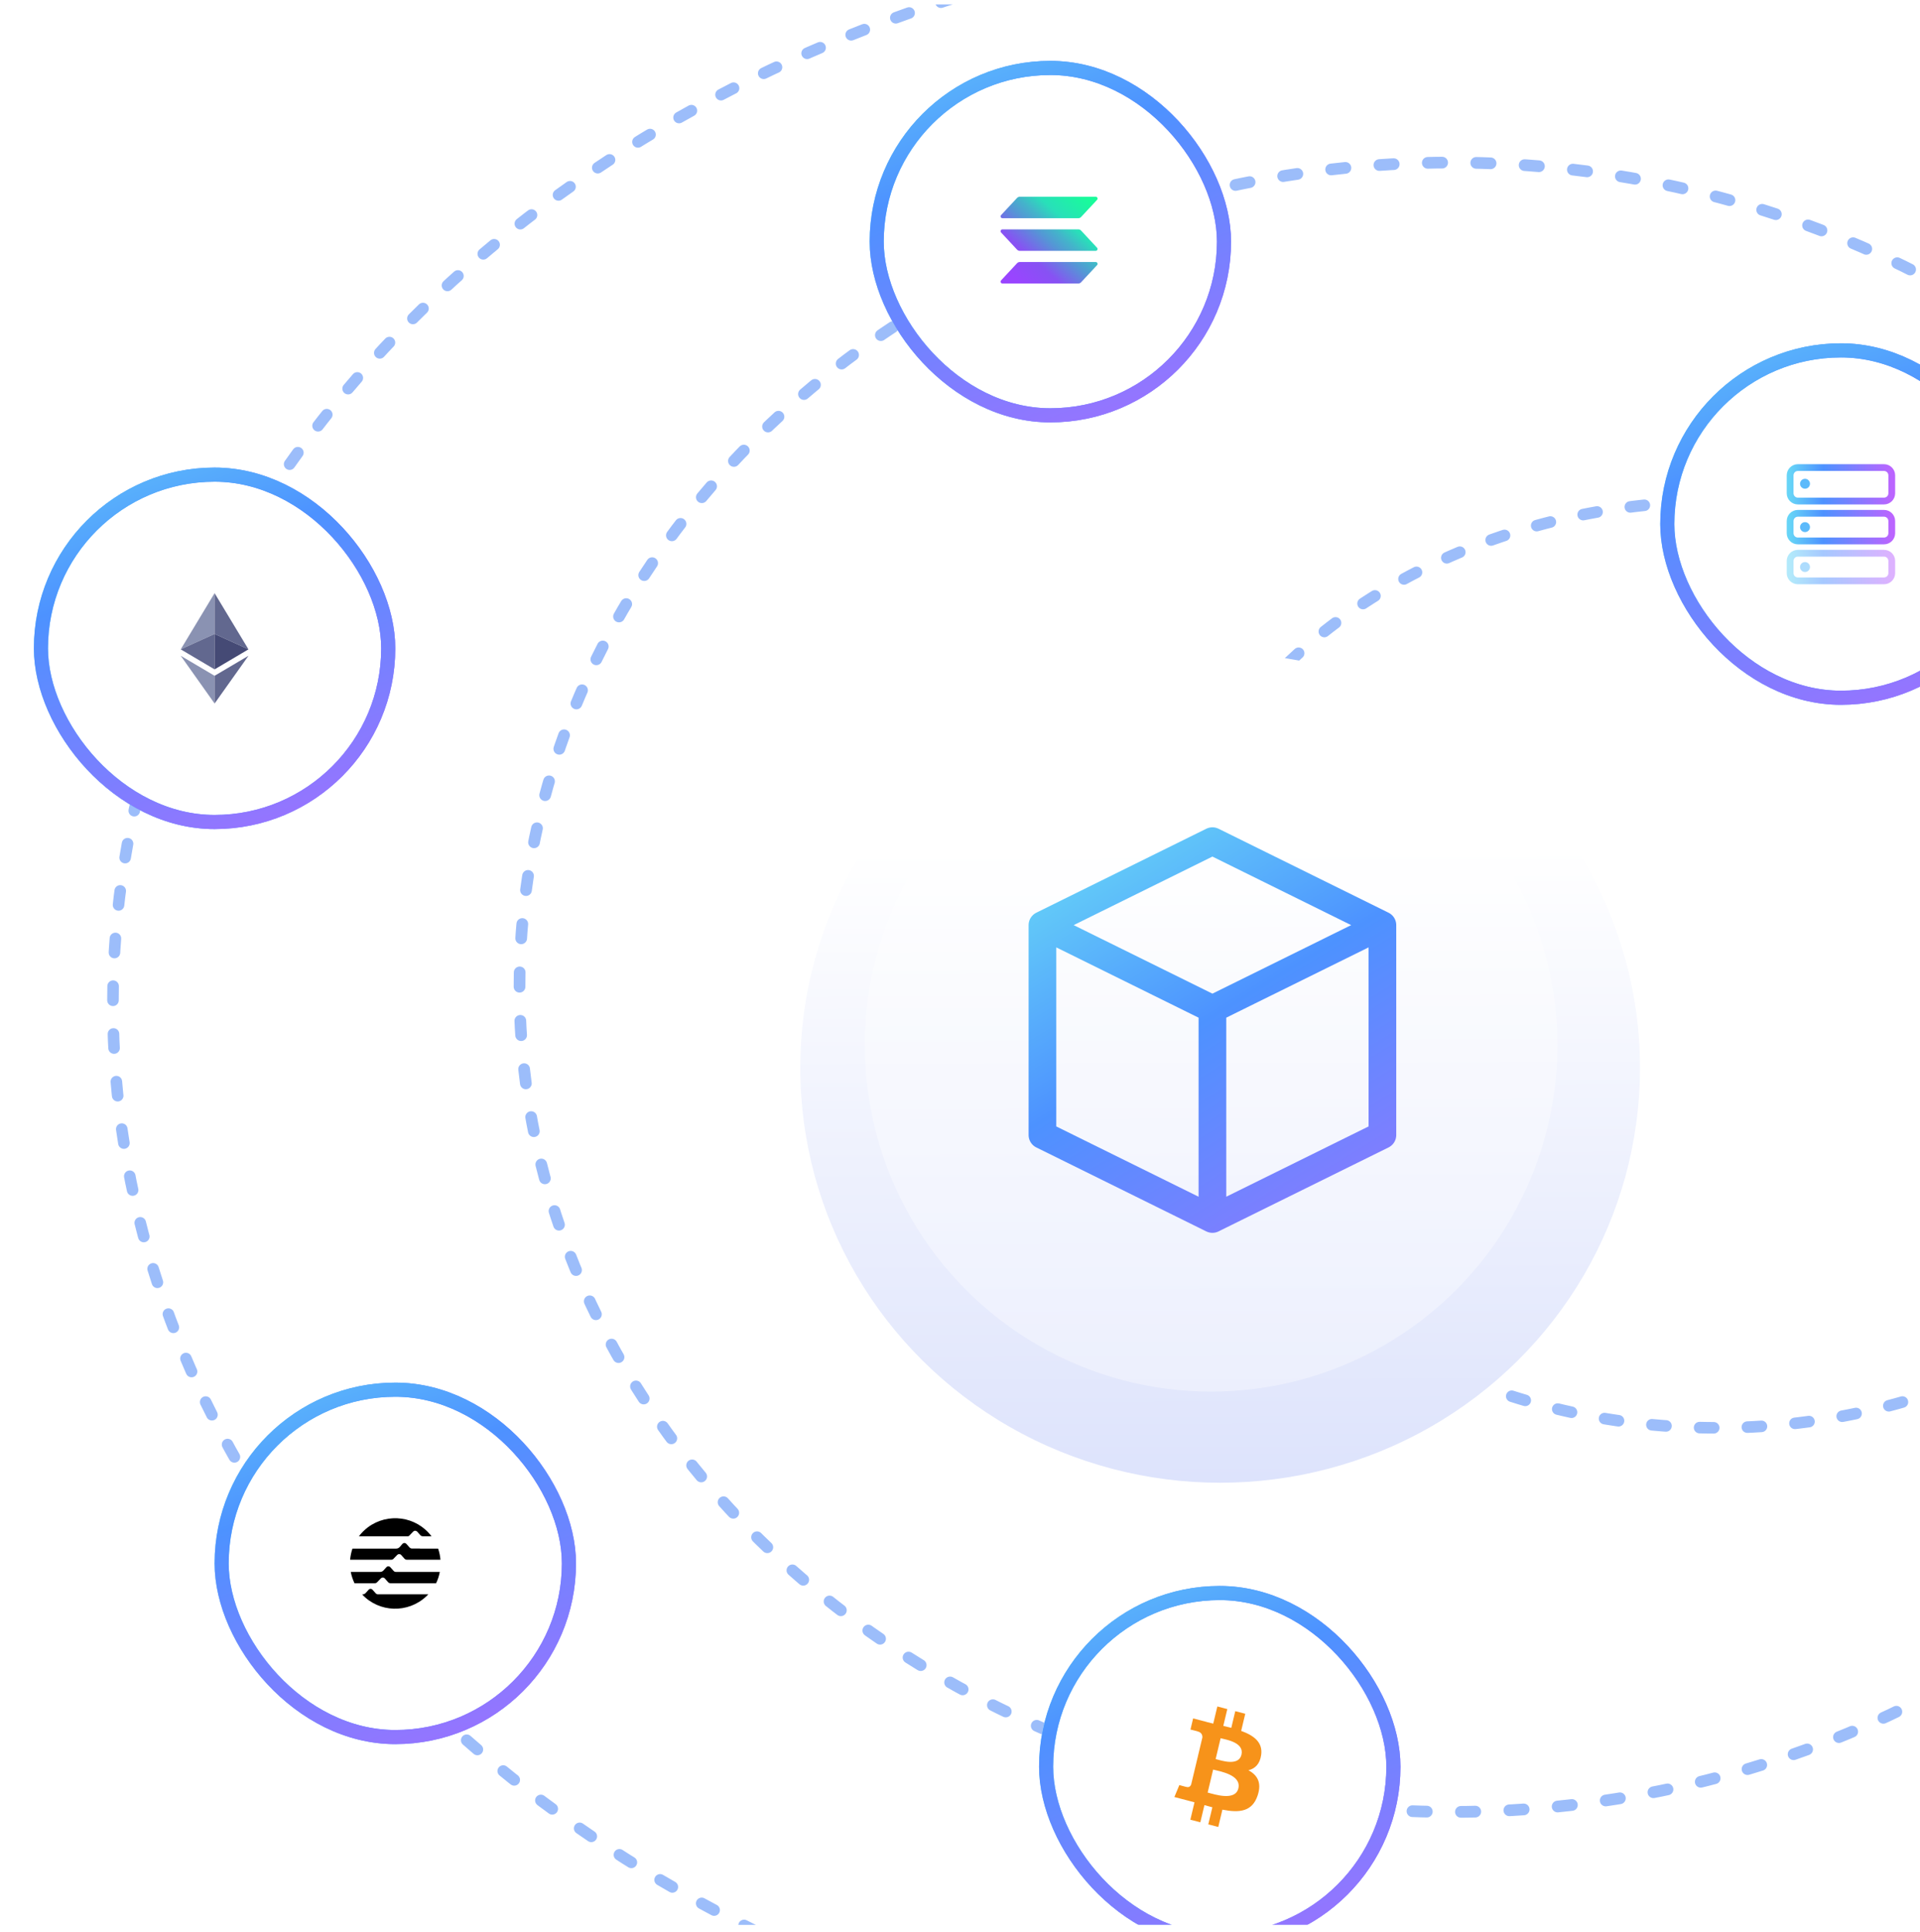 <svg width="170" height="171" viewBox="0 0 170 171" fill="none" xmlns="http://www.w3.org/2000/svg">
<g clip-path="url(#clip0_2567_86221)">
<ellipse cx="126.5" cy="88.89" rx="116.5" ry="95.5" stroke="#9CBDFA" stroke-width="1.023" stroke-linecap="round" stroke-linejoin="round" stroke-dasharray="1.25 2.98"/>
<ellipse cx="152" cy="85.39" rx="50" ry="41" stroke="#9CBDFA" stroke-width="1.023" stroke-linecap="round" stroke-linejoin="round" stroke-dasharray="1.25 2.98"/>
<ellipse cx="128.5" cy="87.39" rx="82.5" ry="73" stroke="#9CBDFA" stroke-width="1.036" stroke-linecap="round" stroke-linejoin="round" stroke-dasharray="1.27 3.02"/>
<g filter="url(#filter0_bd_2567_86221)">
<ellipse cx="107.175" cy="91.106" rx="37.175" ry="36.716" fill="url(#paint0_linear_2567_86221)"/>
</g>
<g opacity="0.35" filter="url(#filter1_d_2567_86221)">
<ellipse cx="107.232" cy="90.89" rx="30.66" ry="30.66" fill="white"/>
</g>
<path d="M122.401 81.891L107.35 74.458L92.299 81.891M122.401 81.891L107.35 89.323M122.401 81.891V100.472L107.35 107.905M92.299 81.891L107.35 89.323M92.299 81.891V100.472L107.35 107.905M107.35 89.323V107.905" stroke="url(#paint1_linear_2567_86221)" stroke-width="2.45" stroke-linecap="round" stroke-linejoin="round"/>
<g filter="url(#filter2_b_2567_86221)">
<rect x="3" y="41.39" width="32" height="32" rx="16" fill="white"/>
<path d="M19 52.505L16.002 57.48L19 56.118V52.505Z" fill="#8A92B2"/>
<path d="M19 56.118L16.002 57.48L19 59.253V56.118Z" fill="#62688F"/>
<path d="M21.999 57.48L19 52.505V56.118L21.999 57.48Z" fill="#62688F"/>
<path d="M19 59.253L21.999 57.48L19 56.118V59.253Z" fill="#454A75"/>
<path d="M16.002 58.049L19 62.275V59.821L16.002 58.049Z" fill="#8A92B2"/>
<path d="M19 59.821V62.275L22.001 58.049L19 59.821Z" fill="#62688F"/>
<rect x="3.625" y="42.015" width="30.75" height="30.75" rx="15.375" stroke="url(#paint2_linear_2567_86221)" stroke-width="1.25"/>
<rect x="3.625" y="42.015" width="30.75" height="30.75" rx="15.375" stroke="url(#paint3_linear_2567_86221)" stroke-width="1.25"/>
</g>
<g filter="url(#filter3_b_2567_86221)">
<rect x="19" y="122.39" width="32" height="32" rx="16" fill="white"/>
<path d="M37.185 137.075H36.478C36.4 137.075 36.321 137.039 36.264 136.982L35.978 136.661C35.893 136.568 35.757 136.561 35.657 136.639L35.635 136.661L35.393 136.939C35.314 137.032 35.193 137.082 35.071 137.082H31.207C31.1 137.396 31.029 137.732 31 138.068H34.657C34.721 138.068 34.785 138.039 34.828 137.996L35.171 137.639C35.214 137.596 35.271 137.568 35.335 137.568H35.35C35.414 137.568 35.478 137.596 35.521 137.646L35.807 137.968C35.864 138.032 35.943 138.068 36.021 138.068H38.999C38.971 137.732 38.9 137.396 38.792 137.082H37.185V137.075ZM34.843 139.046L34.557 138.725C34.471 138.632 34.336 138.625 34.236 138.703L34.214 138.725L33.964 139.003C33.886 139.096 33.771 139.146 33.65 139.146H31.057C31.121 139.489 31.236 139.825 31.386 140.146H33.207C33.271 140.146 33.328 140.118 33.378 140.075L33.721 139.718C33.764 139.675 33.821 139.646 33.886 139.646H33.9C33.964 139.646 34.028 139.675 34.071 139.725L34.357 140.046C34.414 140.111 34.493 140.146 34.571 140.146H38.614C38.764 139.832 38.878 139.496 38.942 139.146H35.057C34.971 139.146 34.893 139.111 34.843 139.046ZM36.242 135.932L36.585 135.575C36.628 135.532 36.685 135.503 36.75 135.503H36.764C36.828 135.503 36.892 135.532 36.935 135.575L37.221 135.896C37.278 135.961 37.357 135.989 37.435 135.989H38.207C36.864 134.218 34.343 133.868 32.564 135.203C32.271 135.425 32.007 135.689 31.779 135.989H36.071C36.142 136.003 36.2 135.975 36.242 135.932ZM33.478 141.132C33.393 141.132 33.314 141.096 33.264 141.039L32.978 140.718C32.893 140.625 32.75 140.618 32.657 140.703L32.643 140.718L32.393 140.996C32.314 141.089 32.2 141.139 32.078 141.139H32.064C33.571 142.753 36.121 142.832 37.742 141.311C37.807 141.253 37.864 141.189 37.928 141.125H33.478V141.132Z" fill="black"/>
<rect x="19.625" y="123.015" width="30.75" height="30.75" rx="15.375" stroke="url(#paint4_linear_2567_86221)" stroke-width="1.25"/>
<rect x="19.625" y="123.015" width="30.75" height="30.75" rx="15.375" stroke="url(#paint5_linear_2567_86221)" stroke-width="1.25"/>
</g>
<g filter="url(#filter4_b_2567_86221)">
<rect x="92" y="140.39" width="32" height="32" rx="16" fill="white"/>
<path d="M111.666 155.345C111.826 154.224 111.01 153.621 109.895 153.219L110.257 151.701L109.373 151.471L109.021 152.949C108.789 152.889 108.55 152.831 108.313 152.775L108.668 151.287L107.785 151.057L107.423 152.574C107.231 152.528 107.042 152.483 106.859 152.436L106.86 152.431L105.641 152.113L105.406 153.1C105.406 153.1 106.062 153.257 106.048 153.267C106.406 153.36 106.47 153.608 106.46 153.804L106.047 155.534C106.072 155.54 106.104 155.55 106.139 155.565C106.11 155.557 106.078 155.548 106.046 155.54L105.468 157.963C105.424 158.077 105.313 158.248 105.063 158.183C105.072 158.196 104.421 158.015 104.421 158.015L103.982 159.073L105.132 159.373C105.346 159.429 105.556 159.488 105.762 159.543L105.396 161.079L106.279 161.309L106.641 159.79C106.882 159.858 107.116 159.921 107.345 159.981L106.984 161.493L107.868 161.723L108.233 160.19C109.74 160.489 110.873 160.368 111.35 158.943C111.734 157.795 111.331 157.133 110.538 156.702C111.115 156.562 111.55 156.165 111.666 155.345ZM109.647 158.306C109.374 159.453 107.527 158.833 106.928 158.677L107.413 156.643C108.012 156.799 109.933 157.109 109.647 158.306ZM109.921 155.328C109.671 156.372 108.134 155.842 107.635 155.712L108.075 153.866C108.574 153.996 110.18 154.239 109.921 155.328Z" fill="#F7931A"/>
<rect x="92.625" y="141.015" width="30.75" height="30.75" rx="15.375" stroke="url(#paint6_linear_2567_86221)" stroke-width="1.25"/>
<rect x="92.625" y="141.015" width="30.75" height="30.75" rx="15.375" stroke="url(#paint7_linear_2567_86221)" stroke-width="1.25"/>
</g>
<g filter="url(#filter5_b_2567_86221)">
<rect x="77" y="5.39" width="32" height="32" rx="16" fill="white"/>
<path d="M97.136 23.47L95.718 24.99C95.688 25.023 95.651 25.049 95.609 25.067C95.568 25.085 95.523 25.094 95.478 25.094H88.758C88.726 25.094 88.695 25.085 88.668 25.067C88.641 25.05 88.62 25.025 88.608 24.996C88.595 24.966 88.591 24.934 88.596 24.902C88.601 24.87 88.616 24.841 88.638 24.818L90.054 23.298C90.084 23.265 90.121 23.238 90.163 23.22C90.204 23.202 90.249 23.193 90.294 23.193H97.014C97.046 23.192 97.078 23.201 97.105 23.218C97.132 23.236 97.154 23.261 97.167 23.291C97.18 23.32 97.184 23.353 97.179 23.385C97.173 23.417 97.158 23.446 97.136 23.47ZM95.718 20.408C95.688 20.375 95.65 20.349 95.609 20.331C95.568 20.313 95.523 20.303 95.478 20.303H88.758C88.726 20.303 88.695 20.313 88.668 20.33C88.641 20.348 88.62 20.373 88.608 20.402C88.595 20.431 88.591 20.464 88.596 20.496C88.601 20.527 88.616 20.556 88.638 20.58L90.054 22.101C90.084 22.134 90.122 22.16 90.163 22.178C90.204 22.196 90.249 22.205 90.294 22.206H97.014C97.046 22.206 97.077 22.196 97.103 22.178C97.13 22.161 97.151 22.136 97.164 22.106C97.177 22.077 97.181 22.045 97.175 22.013C97.17 21.982 97.155 21.952 97.134 21.929L95.718 20.408ZM88.758 19.316H95.478C95.523 19.316 95.568 19.307 95.609 19.289C95.651 19.271 95.688 19.244 95.718 19.211L97.136 17.691C97.158 17.668 97.173 17.638 97.179 17.606C97.184 17.575 97.18 17.542 97.167 17.512C97.154 17.483 97.132 17.457 97.105 17.44C97.078 17.423 97.046 17.414 97.014 17.415H90.294C90.249 17.415 90.204 17.424 90.163 17.442C90.121 17.46 90.084 17.486 90.054 17.519L88.638 19.039C88.616 19.063 88.601 19.092 88.596 19.124C88.591 19.155 88.595 19.188 88.608 19.217C88.62 19.247 88.641 19.271 88.668 19.289C88.695 19.307 88.726 19.316 88.758 19.316Z" fill="url(#paint8_linear_2567_86221)"/>
<rect x="77.625" y="6.015" width="30.75" height="30.75" rx="15.375" stroke="url(#paint9_linear_2567_86221)" stroke-width="1.25"/>
<rect x="77.625" y="6.015" width="30.75" height="30.75" rx="15.375" stroke="url(#paint10_linear_2567_86221)" stroke-width="1.25"/>
</g>
<g filter="url(#filter6_b_2567_86221)">
<rect x="147" y="30.39" width="32" height="32" rx="16" fill="white"/>
<path d="M158.5 42.075C158.5 41.697 158.807 41.39 159.185 41.39H166.815C167.193 41.39 167.5 41.697 167.5 42.075V43.667C167.5 44.045 167.193 44.352 166.815 44.352H159.185C158.807 44.352 158.5 44.045 158.5 43.667V42.075Z" stroke="url(#paint11_linear_2567_86221)" stroke-width="0.6"/>
<circle cx="159.819" cy="42.822" r="0.44" fill="#5CBAFB"/>
<path d="M158.5 46.123C158.5 45.745 158.807 45.438 159.185 45.438H166.815C167.193 45.438 167.5 45.745 167.5 46.123V47.199C167.5 47.578 167.193 47.884 166.815 47.884H159.185C158.807 47.884 158.5 47.578 158.5 47.199V46.123Z" stroke="url(#paint12_linear_2567_86221)" stroke-width="0.6"/>
<circle cx="159.819" cy="46.661" r="0.44" fill="#5CBAFB"/>
<g opacity="0.5">
<path d="M158.5 49.656C158.5 49.278 158.807 48.972 159.185 48.972H166.815C167.193 48.972 167.5 49.278 167.5 49.656V50.732C167.5 51.111 167.193 51.417 166.815 51.417H159.185C158.807 51.417 158.5 51.111 158.5 50.732V49.656Z" stroke="url(#paint13_linear_2567_86221)" stroke-width="0.6"/>
<circle cx="159.819" cy="50.194" r="0.44" fill="#5CBAFB"/>
</g>
<rect x="147.625" y="31.015" width="30.75" height="30.75" rx="15.375" stroke="url(#paint14_linear_2567_86221)" stroke-width="1.25"/>
<rect x="147.625" y="31.015" width="30.75" height="30.75" rx="15.375" stroke="url(#paint15_linear_2567_86221)" stroke-width="1.25"/>
</g>
</g>
<defs>
<filter id="filter0_bd_2567_86221" x="28.834" y="13.224" width="156.683" height="155.765" filterUnits="userSpaceOnUse" color-interpolation-filters="sRGB">
<feFlood flood-opacity="0" result="BackgroundImageFix"/>
<feGaussianBlur in="BackgroundImageFix" stdDeviation="20.583"/>
<feComposite in2="SourceAlpha" operator="in" result="effect1_backgroundBlur_2567_86221"/>
<feColorMatrix in="SourceAlpha" type="matrix" values="0 0 0 0 0 0 0 0 0 0 0 0 0 0 0 0 0 0 127 0" result="hardAlpha"/>
<feOffset dx="0.858" dy="3.43"/>
<feGaussianBlur stdDeviation="4.288"/>
<feComposite in2="hardAlpha" operator="out"/>
<feColorMatrix type="matrix" values="0 0 0 0 0.393 0 0 0 0 0.439 0 0 0 0 0.85 0 0 0 0.25 0"/>
<feBlend mode="normal" in2="effect1_backgroundBlur_2567_86221" result="effect2_dropShadow_2567_86221"/>
<feBlend mode="normal" in="SourceGraphic" in2="effect2_dropShadow_2567_86221" result="shape"/>
</filter>
<filter id="filter1_d_2567_86221" x="72.488" y="57.78" width="69.488" height="69.488" filterUnits="userSpaceOnUse" color-interpolation-filters="sRGB">
<feFlood flood-opacity="0" result="BackgroundImageFix"/>
<feColorMatrix in="SourceAlpha" type="matrix" values="0 0 0 0 0 0 0 0 0 0 0 0 0 0 0 0 0 0 127 0" result="hardAlpha"/>
<feOffset dy="1.634"/>
<feGaussianBlur stdDeviation="2.042"/>
<feComposite in2="hardAlpha" operator="out"/>
<feColorMatrix type="matrix" values="0 0 0 0 0.392 0 0 0 0 0.439 0 0 0 0 0.851 0 0 0 0.15 0"/>
<feBlend mode="normal" in2="BackgroundImageFix" result="effect1_dropShadow_2567_86221"/>
<feBlend mode="normal" in="SourceGraphic" in2="effect1_dropShadow_2567_86221" result="shape"/>
</filter>
<filter id="filter2_b_2567_86221" x="-4.281" y="34.109" width="46.562" height="46.562" filterUnits="userSpaceOnUse" color-interpolation-filters="sRGB">
<feFlood flood-opacity="0" result="BackgroundImageFix"/>
<feGaussianBlur in="BackgroundImageFix" stdDeviation="3.641"/>
<feComposite in2="SourceAlpha" operator="in" result="effect1_backgroundBlur_2567_86221"/>
<feBlend mode="normal" in="SourceGraphic" in2="effect1_backgroundBlur_2567_86221" result="shape"/>
</filter>
<filter id="filter3_b_2567_86221" x="11.719" y="115.109" width="46.562" height="46.562" filterUnits="userSpaceOnUse" color-interpolation-filters="sRGB">
<feFlood flood-opacity="0" result="BackgroundImageFix"/>
<feGaussianBlur in="BackgroundImageFix" stdDeviation="3.641"/>
<feComposite in2="SourceAlpha" operator="in" result="effect1_backgroundBlur_2567_86221"/>
<feBlend mode="normal" in="SourceGraphic" in2="effect1_backgroundBlur_2567_86221" result="shape"/>
</filter>
<filter id="filter4_b_2567_86221" x="84.719" y="133.109" width="46.562" height="46.562" filterUnits="userSpaceOnUse" color-interpolation-filters="sRGB">
<feFlood flood-opacity="0" result="BackgroundImageFix"/>
<feGaussianBlur in="BackgroundImageFix" stdDeviation="3.641"/>
<feComposite in2="SourceAlpha" operator="in" result="effect1_backgroundBlur_2567_86221"/>
<feBlend mode="normal" in="SourceGraphic" in2="effect1_backgroundBlur_2567_86221" result="shape"/>
</filter>
<filter id="filter5_b_2567_86221" x="69.719" y="-1.891" width="46.562" height="46.562" filterUnits="userSpaceOnUse" color-interpolation-filters="sRGB">
<feFlood flood-opacity="0" result="BackgroundImageFix"/>
<feGaussianBlur in="BackgroundImageFix" stdDeviation="3.641"/>
<feComposite in2="SourceAlpha" operator="in" result="effect1_backgroundBlur_2567_86221"/>
<feBlend mode="normal" in="SourceGraphic" in2="effect1_backgroundBlur_2567_86221" result="shape"/>
</filter>
<filter id="filter6_b_2567_86221" x="139.719" y="23.109" width="46.562" height="46.562" filterUnits="userSpaceOnUse" color-interpolation-filters="sRGB">
<feFlood flood-opacity="0" result="BackgroundImageFix"/>
<feGaussianBlur in="BackgroundImageFix" stdDeviation="3.641"/>
<feComposite in2="SourceAlpha" operator="in" result="effect1_backgroundBlur_2567_86221"/>
<feBlend mode="normal" in="SourceGraphic" in2="effect1_backgroundBlur_2567_86221" result="shape"/>
</filter>
<linearGradient id="paint0_linear_2567_86221" x1="141.138" y1="137.461" x2="140.844" y2="54.282" gradientUnits="userSpaceOnUse">
<stop stop-color="#D7DEFB"/>
<stop offset="0.792" stop-color="white"/>
</linearGradient>
<linearGradient id="paint1_linear_2567_86221" x1="80.668" y1="83.498" x2="112.183" y2="134.868" gradientUnits="userSpaceOnUse">
<stop stop-color="#66D4F7"/>
<stop offset="0.323" stop-color="#4D92FF"/>
<stop offset="1" stop-color="#BB65FF"/>
</linearGradient>
<linearGradient id="paint2_linear_2567_86221" x1="1.916" y1="64.589" x2="45.332" y2="67.795" gradientUnits="userSpaceOnUse">
<stop stop-color="#66D4F7"/>
<stop offset="0.323" stop-color="#4D92FF"/>
<stop offset="1" stop-color="#BB65FF"/>
</linearGradient>
<linearGradient id="paint3_linear_2567_86221" x1="11.118" y1="32.968" x2="30.241" y2="84.053" gradientUnits="userSpaceOnUse">
<stop stop-color="#66D4F7"/>
<stop offset="0.323" stop-color="#4D92FF"/>
<stop offset="1" stop-color="#BB65FF"/>
</linearGradient>
<linearGradient id="paint4_linear_2567_86221" x1="17.916" y1="145.589" x2="61.332" y2="148.795" gradientUnits="userSpaceOnUse">
<stop stop-color="#66D4F7"/>
<stop offset="0.323" stop-color="#4D92FF"/>
<stop offset="1" stop-color="#BB65FF"/>
</linearGradient>
<linearGradient id="paint5_linear_2567_86221" x1="27.118" y1="113.968" x2="46.241" y2="165.053" gradientUnits="userSpaceOnUse">
<stop stop-color="#66D4F7"/>
<stop offset="0.323" stop-color="#4D92FF"/>
<stop offset="1" stop-color="#BB65FF"/>
</linearGradient>
<linearGradient id="paint6_linear_2567_86221" x1="90.916" y1="163.589" x2="134.332" y2="166.795" gradientUnits="userSpaceOnUse">
<stop stop-color="#66D4F7"/>
<stop offset="0.323" stop-color="#4D92FF"/>
<stop offset="1" stop-color="#BB65FF"/>
</linearGradient>
<linearGradient id="paint7_linear_2567_86221" x1="100.118" y1="131.968" x2="119.241" y2="183.053" gradientUnits="userSpaceOnUse">
<stop stop-color="#66D4F7"/>
<stop offset="0.323" stop-color="#4D92FF"/>
<stop offset="1" stop-color="#BB65FF"/>
</linearGradient>
<linearGradient id="paint8_linear_2567_86221" x1="89.319" y1="25.278" x2="96.365" y2="17.334" gradientUnits="userSpaceOnUse">
<stop offset="0.08" stop-color="#9945FF"/>
<stop offset="0.3" stop-color="#8752F3"/>
<stop offset="0.5" stop-color="#5497D5"/>
<stop offset="0.6" stop-color="#43B4CA"/>
<stop offset="0.72" stop-color="#28E0B9"/>
<stop offset="0.97" stop-color="#19FB9B"/>
</linearGradient>
<linearGradient id="paint9_linear_2567_86221" x1="75.916" y1="28.589" x2="119.332" y2="31.795" gradientUnits="userSpaceOnUse">
<stop stop-color="#66D4F7"/>
<stop offset="0.323" stop-color="#4D92FF"/>
<stop offset="1" stop-color="#BB65FF"/>
</linearGradient>
<linearGradient id="paint10_linear_2567_86221" x1="85.118" y1="-3.032" x2="104.241" y2="48.053" gradientUnits="userSpaceOnUse">
<stop stop-color="#66D4F7"/>
<stop offset="0.323" stop-color="#4D92FF"/>
<stop offset="1" stop-color="#BB65FF"/>
</linearGradient>
<linearGradient id="paint11_linear_2567_86221" x1="158.5" y1="42.871" x2="167.5" y2="42.871" gradientUnits="userSpaceOnUse">
<stop stop-color="#66D4F7"/>
<stop offset="0.323" stop-color="#4D92FF"/>
<stop offset="1" stop-color="#BB65FF"/>
</linearGradient>
<linearGradient id="paint12_linear_2567_86221" x1="158.5" y1="46.661" x2="167.5" y2="46.661" gradientUnits="userSpaceOnUse">
<stop stop-color="#66D4F7"/>
<stop offset="0.323" stop-color="#4D92FF"/>
<stop offset="1" stop-color="#BB65FF"/>
</linearGradient>
<linearGradient id="paint13_linear_2567_86221" x1="158.5" y1="50.194" x2="167.5" y2="50.194" gradientUnits="userSpaceOnUse">
<stop stop-color="#66D4F7"/>
<stop offset="0.323" stop-color="#4D92FF"/>
<stop offset="1" stop-color="#BB65FF"/>
</linearGradient>
<linearGradient id="paint14_linear_2567_86221" x1="145.916" y1="53.589" x2="189.332" y2="56.795" gradientUnits="userSpaceOnUse">
<stop stop-color="#66D4F7"/>
<stop offset="0.323" stop-color="#4D92FF"/>
<stop offset="1" stop-color="#BB65FF"/>
</linearGradient>
<linearGradient id="paint15_linear_2567_86221" x1="155.118" y1="21.968" x2="174.241" y2="73.053" gradientUnits="userSpaceOnUse">
<stop stop-color="#66D4F7"/>
<stop offset="0.323" stop-color="#4D92FF"/>
<stop offset="1" stop-color="#BB65FF"/>
</linearGradient>
<clipPath id="clip0_2567_86221">
<rect width="170" height="170" fill="white" transform="translate(0 0.39)"/>
</clipPath>
</defs>
</svg>